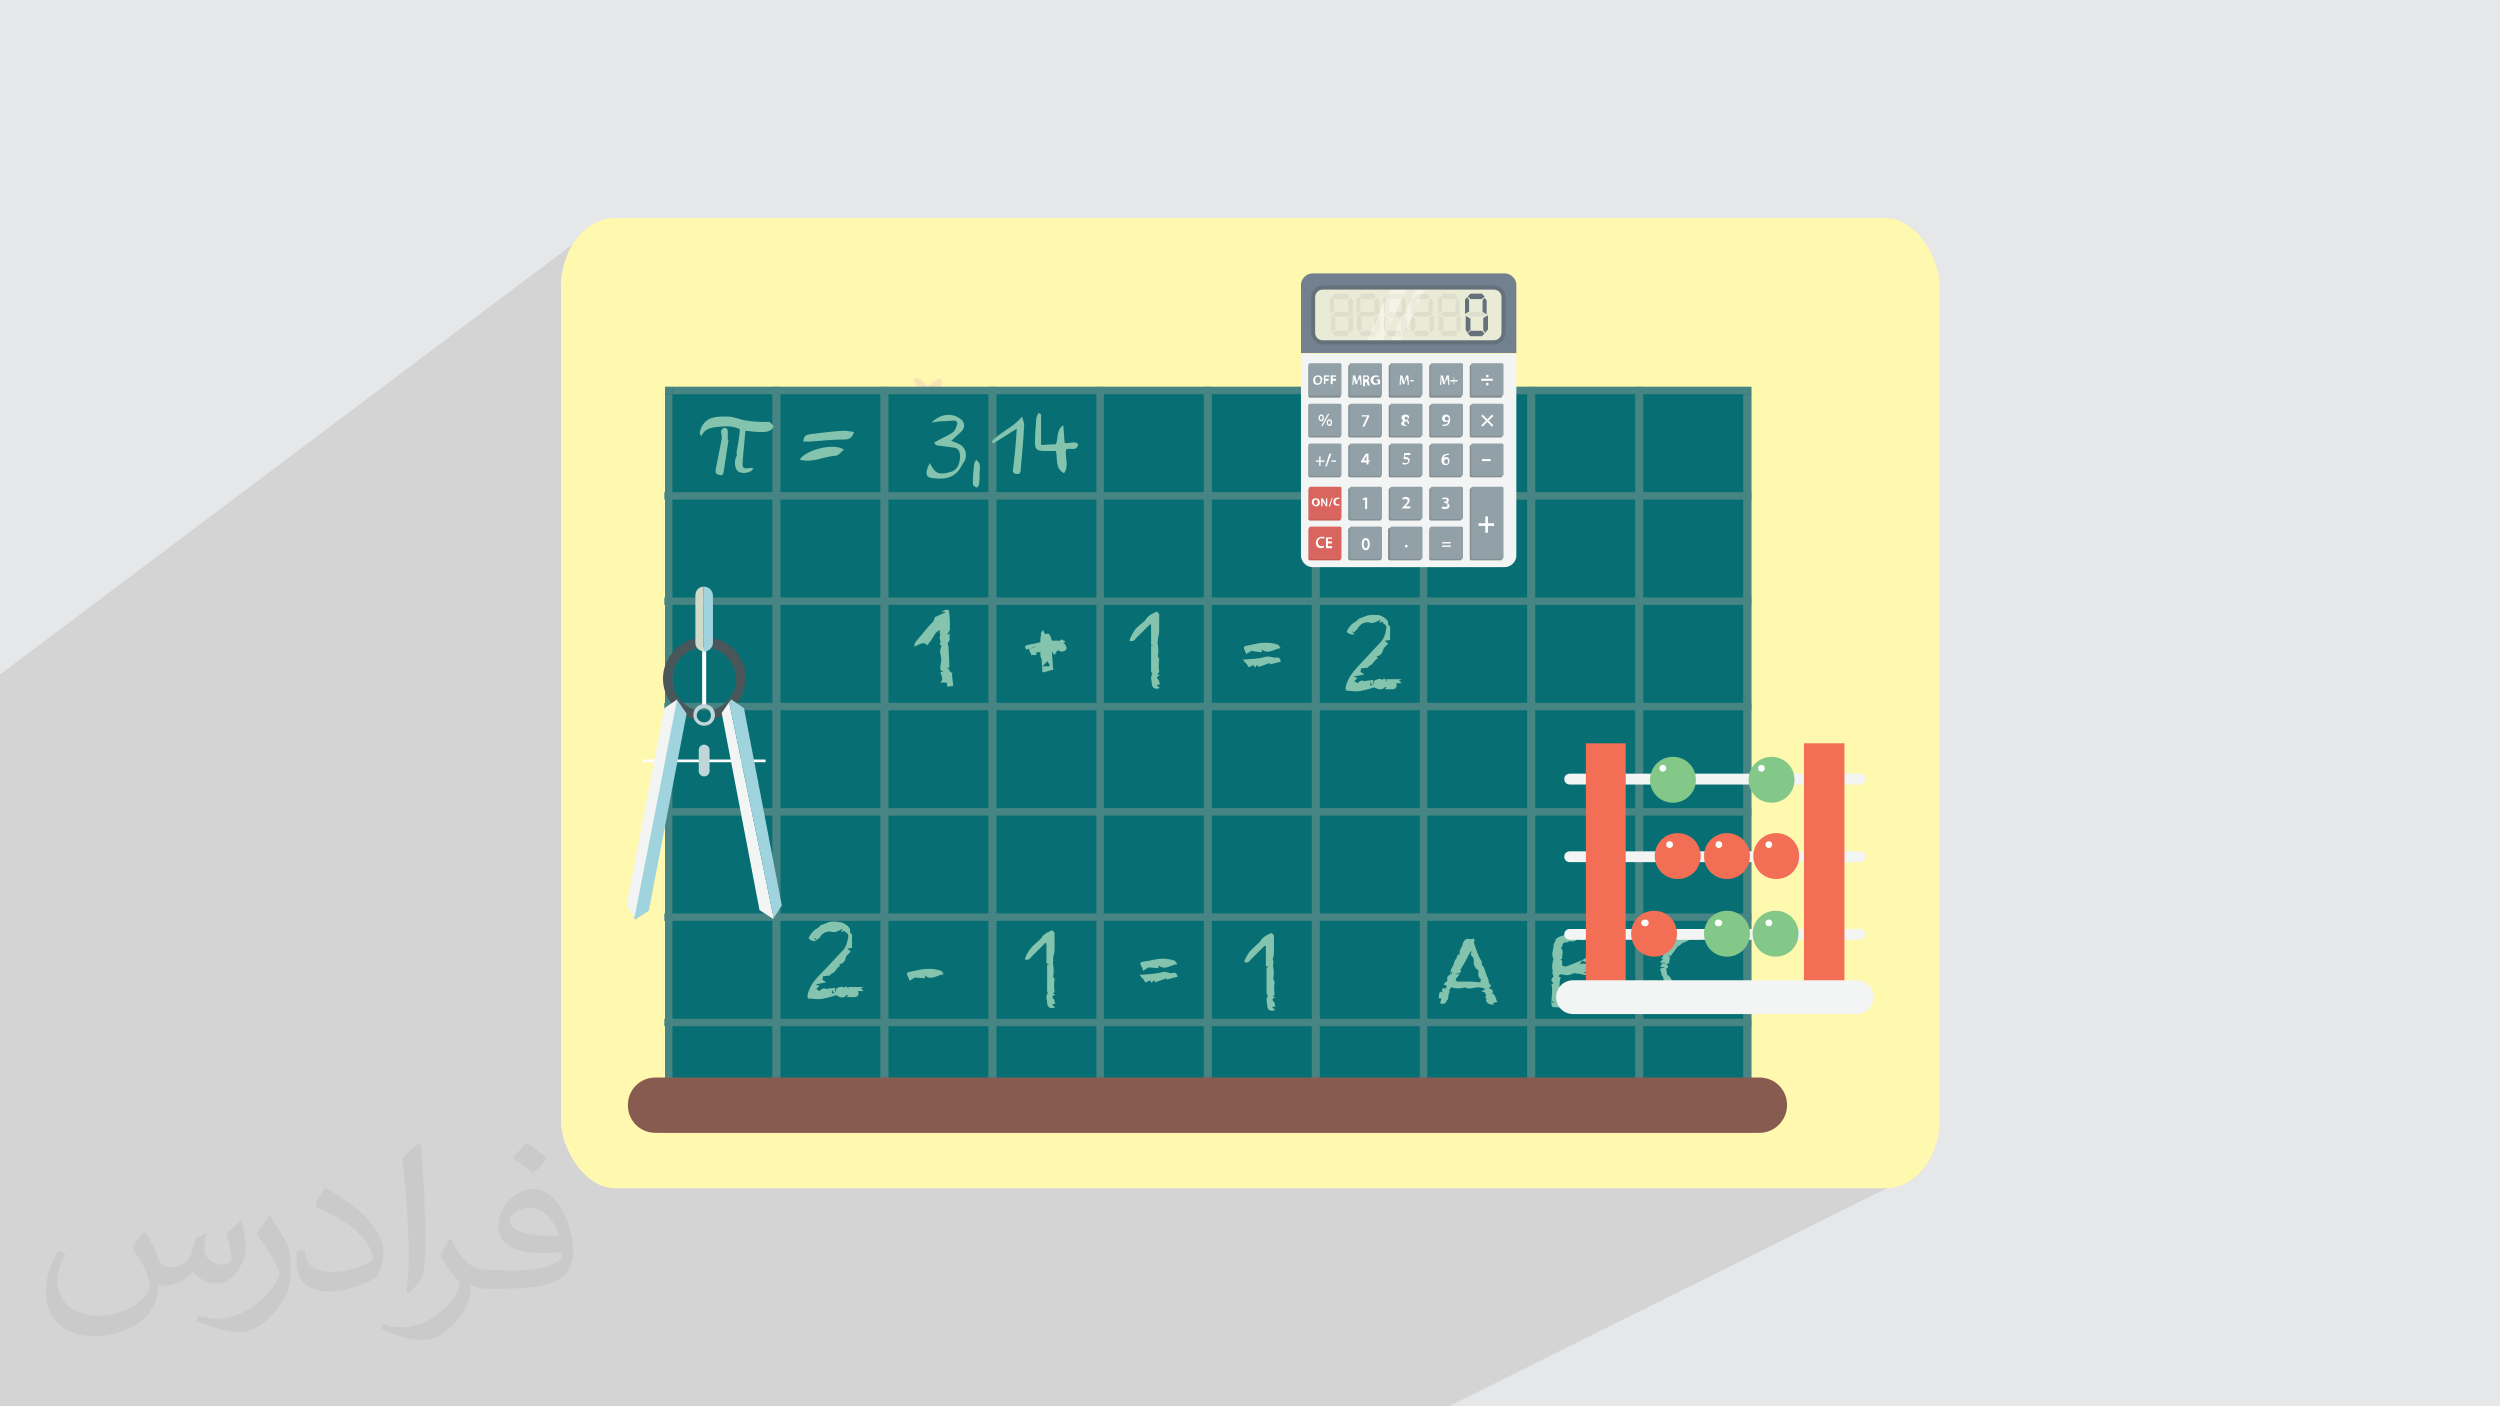 <?xml version="1.0" encoding="UTF-8"?>
<!DOCTYPE svg PUBLIC "-//W3C//DTD SVG 1.1//EN" "http://www.w3.org/Graphics/SVG/1.1/DTD/svg11.dtd">
<!-- Creator: CorelDRAW 2017 -->
<svg xmlns="http://www.w3.org/2000/svg" xml:space="preserve" width="3.703in" height="2.083in" version="1.1" style="shape-rendering:geometricPrecision; text-rendering:geometricPrecision; image-rendering:optimizeQuality; fill-rule:evenodd; clip-rule:evenodd"
viewBox="0 0 3703 2083"
 xmlns:xlink="http://www.w3.org/1999/xlink">
 <defs>
  <style type="text/css">
   <![CDATA[
    .fil7 {fill:none;fill-rule:nonzero}
    .fil3 {fill:#FFF8AF}
    .fil25 {fill:#84C4AE}
    .fil0 {fill:#E6E7E8}
    .fil5 {fill:#076F73;fill-rule:nonzero}
    .fil6 {fill:#478484;fill-rule:nonzero}
    .fil21 {fill:#4A575A;fill-rule:nonzero}
    .fil20 {fill:#64707A;fill-rule:nonzero}
    .fil10 {fill:#72808F;fill-rule:nonzero}
    .fil13 {fill:#808D91;fill-rule:nonzero}
    .fil27 {fill:#83C889;fill-rule:nonzero}
    .fil8 {fill:#885B51;fill-rule:nonzero}
    .fil15 {fill:#92A1A7;fill-rule:nonzero}
    .fil23 {fill:#9FD3DE;fill-rule:nonzero}
    .fil22 {fill:#C1D6D8;fill-rule:nonzero}
    .fil14 {fill:#C35A57;fill-rule:nonzero}
    .fil24 {fill:#CFDACB;fill-rule:nonzero}
    .fil16 {fill:#D8655E;fill-rule:nonzero}
    .fil12 {fill:#DDDECB;fill-rule:nonzero}
    .fil11 {fill:#EAEBD7;fill-rule:nonzero}
    .fil19 {fill:#EBEBDE;fill-rule:nonzero}
    .fil26 {fill:#F26E54;fill-rule:nonzero}
    .fil18 {fill:#F3F4E5;fill-rule:nonzero}
    .fil9 {fill:#F3F4F4;fill-rule:nonzero}
    .fil4 {fill:#F8E3B3;fill-rule:nonzero}
    .fil17 {fill:#FEFEFE;fill-rule:nonzero}
    .fil2 {fill:#373435;fill-opacity:0.031}
    .fil1 {fill:#373435;fill-opacity:0.102}
   ]]>
  </style>
 </defs>
 <g id="Layer_x0020_1">
  <polygon class="fil0" points="0,0 3704,0 3704,2083 0,2083 "/>
  <polygon class="fil1" points="2146,2083 0,2083 0,999 868,347 861,353 854,361 848,368 843,377 839,386 835,395 833,405 831,415 831,425 831,1658 831,1668 833,1678 835,1688 839,1698 843,1706 848,1715 854,1723 861,1730 868,1737 876,1743 884,1748 893,1752 903,1755 912,1758 923,1760 933,1760 2770,1760 2781,1760 2791,1758 2801,1755 2810,1752 2819,1748 "/>
  <g>
   <path class="fil0" d="M868 347l-7 7c2,-2 5,-5 7,-7zm-7 7l-7 7c2,-3 4,-5 7,-7zm-7 7l-6 8c2,-3 4,-5 6,-8zm-6 8l-5 8c2,-3 3,-6 5,-8zm-5 8l-4 9c1,-3 3,-6 4,-9zm-4 9l-3 9c1,-3 2,-6 3,-9zm-3 9l-3 10c1,-3 2,-7 3,-10zm-3 10l-2 10c0,-3 1,-7 2,-10zm-2 10l-1 10c0,-4 0,-7 1,-10zm-1 1243l1 10c0,-3 -1,-7 -1,-10zm1 10l2 10c-1,-3 -1,-7 -2,-10zm2 10l3 10c-1,-3 -2,-6 -3,-10zm3 10l3 9c-1,-3 -2,-6 -3,-9zm3 9l4 9c-2,-3 -3,-6 -4,-9zm4 9l5 8c-2,-3 -4,-6 -5,-8zm5 8l6 8c-2,-3 -4,-5 -6,-8zm6 8l7 7c-2,-2 -4,-5 -7,-7zm7 7l7 7c-3,-2 -5,-4 -7,-7zm7 7l8 6c-3,-2 -5,-4 -8,-6zm8 6l8 5c-3,-2 -6,-3 -8,-5zm8 5l9 4c-3,-1 -6,-3 -9,-4zm9 4l9 3c-3,-1 -6,-2 -9,-3zm9 3l10 3c-3,-1 -7,-2 -10,-3zm10 3l10 2c-3,0 -7,-1 -10,-2zm10 2l10 1c-4,0 -7,0 -10,-1zm1848 1l10 -1c-3,0 -7,1 -10,1zm10 -1l10 -2c-3,1 -7,1 -10,2zm10 -2l10 -3c-3,1 -6,2 -10,3zm10 -3l9 -3c-3,1 -6,2 -9,3zm9 -3l9 -4 -7 3 -2 1z"/>
  </g>
  <path class="fil2" d="M216 1826c7,11 12,21 16,32 3,7 5,19 21,19 5,0 11,-1 17,-5 7,-3 12,-9 14,-17l6 -21 15 -7 1 1c-2,8 -3,16 -3,21 0,18 15,24 27,24 7,0 13,-4 13,-10 0,-8 -4,-23 -8,-35 7,-7 14,-14 22,-20l1 1c4,15 6,30 6,40 0,10 -4,20 -8,27 -7,14 -20,25 -36,25 -12,0 -25,-6 -34,-17l-1 0c-9,11 -22,20 -43,20l-7 0c-1,14 -4,24 -9,33 -13,25 -50,42 -85,42 -49,0 -73,-28 -73,-66 0,-23 8,-45 19,-60l10 4c-7,14 -12,27 -12,40 0,35 29,52 62,52 31,0 68,-19 75,-42 -3,-25 -12,-36 -26,-59 4,-7 10,-15 17,-23l1 0 0 0zm564 -133c10,6 20,14 30,23 -6,8 -12,15 -21,21 -10,-8 -20,-15 -30,-22 7,-8 14,-15 20,-22l0 0zm5 96c-17,0 -30,11 -30,19 0,17 33,23 73,23 -5,-20 -22,-42 -43,-42zm-37 93c22,0 41,-1 55,-4 16,-4 30,-12 30,-18 0,-2 0,-3 -1,-5 -9,1 -19,1 -29,1 -29,0 -52,-7 -61,-23 -2,-5 -4,-10 -4,-16 0,-16 7,-32 19,-42 10,-9 21,-14 33,-14 20,0 37,16 48,42 6,14 11,30 11,51 0,14 -4,25 -12,34 -16,15 -45,21 -90,21l-20 0 0 0 -5 0c-11,0 -19,-2 -25,-7l-1 0c0,3 1,5 1,7 0,10 -3,23 -10,33 -20,30 -42,43 -60,43 -19,0 -42,-7 -63,-17l4 -7c7,3 16,5 29,5 34,0 78,-33 84,-64 -1,-3 -4,-6 -7,-10 -10,-12 -16,-22 -22,-32 5,-10 10,-18 14,-25l2 0c14,29 28,46 57,46l5 0 0 0 21 0 0 0zm-146 31c2,-14 3,-29 3,-43l0 -21c0,-39 -5,-96 -9,-133 7,-8 17,-17 25,-23l2 1c5,47 7,101 7,151 0,13 -1,26 -2,35 -1,12 -8,21 -22,35l-3 -1 0 0zm-151 -62c1,18 10,33 41,33 20,0 36,-5 55,-14 3,-1 5,-3 5,-5 0,-12 -9,-27 -24,-41 -14,-13 -34,-25 -52,-32 -6,-3 -8,-5 -8,-8 0,-5 7,-16 13,-24l2 0c20,11 43,27 60,44 15,16 25,33 25,51 0,13 -4,26 -11,38 -22,11 -46,20 -70,20 -29,0 -48,-14 -48,-45 0,-3 0,-9 1,-16l10 0 0 0zm-52 -52l18 29c7,11 13,22 13,41l0 24c0,19 -12,39 -32,60 -15,14 -29,20 -42,20 -19,0 -40,-6 -65,-17l3 -7c8,2 17,4 28,4 36,0 72,-26 89,-58 2,-4 3,-7 3,-9 0,-4 -2,-8 -4,-11 -9,-17 -19,-33 -30,-47 6,-9 12,-18 18,-27l1 0z"/>
  <path class="fil2" d="M216 1826c7,11 12,21 16,32 3,7 5,19 21,19 5,0 11,-1 17,-5 7,-3 12,-9 14,-17l6 -21 15 -7 1 1c-2,8 -3,16 -3,21 0,18 15,24 27,24 7,0 13,-4 13,-10 0,-8 -4,-23 -8,-35 7,-7 14,-14 22,-20l1 1c4,15 6,30 6,40 0,10 -4,20 -8,27 -7,14 -20,25 -36,25 -12,0 -25,-6 -34,-17l-1 0c-9,11 -22,20 -43,20l-7 0c-1,14 -4,24 -9,33 -13,25 -50,42 -85,42 -49,0 -73,-28 -73,-66 0,-23 8,-45 19,-60l10 4c-7,14 -12,27 -12,40 0,35 29,52 62,52 31,0 68,-19 75,-42 -3,-25 -12,-36 -26,-59 4,-7 10,-15 17,-23l1 0 0 0zm564 -133c10,6 20,14 30,23 -6,8 -12,15 -21,21 -10,-8 -20,-15 -30,-22 7,-8 14,-15 20,-22l0 0zm5 96c-17,0 -30,11 -30,19 0,17 33,23 73,23 -5,-20 -22,-42 -43,-42zm-37 93c22,0 41,-1 55,-4 16,-4 30,-12 30,-18 0,-2 0,-3 -1,-5 -9,1 -19,1 -29,1 -29,0 -52,-7 -61,-23 -2,-5 -4,-10 -4,-16 0,-16 7,-32 19,-42 10,-9 21,-14 33,-14 20,0 37,16 48,42 6,14 11,30 11,51 0,14 -4,25 -12,34 -16,15 -45,21 -90,21l-20 0 0 0 -5 0c-11,0 -19,-2 -25,-7l-1 0c0,3 1,5 1,7 0,10 -3,23 -10,33 -20,30 -42,43 -60,43 -19,0 -42,-7 -63,-17l4 -7c7,3 16,5 29,5 34,0 78,-33 84,-64 -1,-3 -4,-6 -7,-10 -10,-12 -16,-22 -22,-32 5,-10 10,-18 14,-25l2 0c14,29 28,46 57,46l5 0 0 0 21 0 0 0zm-146 31c2,-14 3,-29 3,-43l0 -21c0,-39 -5,-96 -9,-133 7,-8 17,-17 25,-23l2 1c5,47 7,101 7,151 0,13 -1,26 -2,35 -1,12 -8,21 -22,35l-3 -1 0 0zm-151 -62c1,18 10,33 41,33 20,0 36,-5 55,-14 3,-1 5,-3 5,-5 0,-12 -9,-27 -24,-41 -14,-13 -34,-25 -52,-32 -6,-3 -8,-5 -8,-8 0,-5 7,-16 13,-24l2 0c20,11 43,27 60,44 15,16 25,33 25,51 0,13 -4,26 -11,38 -22,11 -46,20 -70,20 -29,0 -48,-14 -48,-45 0,-3 0,-9 1,-16l10 0 0 0zm-52 -52l18 29c7,11 13,22 13,41l0 24c0,19 -12,39 -32,60 -15,14 -29,20 -42,20 -19,0 -40,-6 -65,-17l3 -7c8,2 17,4 28,4 36,0 72,-26 89,-58 2,-4 3,-7 3,-9 0,-4 -2,-8 -4,-11 -9,-17 -19,-33 -30,-47 6,-9 12,-18 18,-27l1 0z"/>
  <rect class="fil3" x="831" y="323" width="2042" height="1437" rx="80" ry="102"/>
  <g>
   <path class="fil4" d="M1390 588c-5,-5 -9,-9 -9,-9 0,-1 3,-3 7,-4 7,-4 9,-7 7,-12 -2,-4 -5,-3 -13,3 -4,3 -8,6 -8,6 -1,0 -3,-3 -6,-6 -3,-4 -8,-6 -12,-6 -2,0 -3,1 -3,3 0,1 3,6 6,10 3,4 6,8 6,8 0,1 -3,4 -6,8 -3,4 -8,10 -11,14 -3,4 -5,7 -3,7 3,0 5,-1 18,-12 5,-4 10,-8 11,-8 1,0 6,4 10,8 8,8 14,9 15,3 0,-2 -3,-7 -8,-11l0 0z"/>
   <path class="fil4" d="M1624 645c1,-12 3,-16 9,-16 4,0 5,1 5,5 0,6 -3,11 -8,17 -6,7 -7,5 -6,-7l0 0zm68 32c-4,6 -8,11 -10,11 -2,0 -6,-6 -7,-15 0,-3 -2,-6 -4,-9 -2,-3 -4,-3 -6,-2 -2,1 -3,3 -3,4 0,2 -1,2 -10,1 -19,-3 -21,-5 -15,-11 3,-3 7,-9 9,-14 4,-8 4,-9 0,-15 -3,-5 -6,-8 -11,-8 -1,0 -1,0 -2,0 -3,0 -6,1 -9,2 -4,2 -9,4 -11,4 -3,1 -3,3 -3,13 0,7 -1,20 -1,29 0,9 0,20 1,23 1,5 2,6 6,6 4,0 5,-1 5,-10 1,-15 0,-14 19,-10 9,2 19,4 22,4 3,0 6,2 6,4 0,2 3,6 6,9 6,6 7,1 -16,44 -16,29 -20,37 -23,47 -1,4 -1,5 1,5 1,0 7,-8 12,-18 6,-10 13,-23 17,-29 3,-6 6,-11 6,-12 0,-1 19,-28 23,-33 1,-1 4,-6 6,-9 2,-4 5,-8 7,-10 3,-3 4,-12 2,-14 -2,-2 -8,2 -15,13l0 0z"/>
   <polygon class="fil5" points="985,1677 2594,1677 2594,573 985,573 "/>
   <polygon class="fil6" points="2422,1638 2434,1638 2434,573 2422,573 "/>
   <polygon class="fil6" points="1783,1638 1795,1638 1795,573 1783,573 "/>
   <polygon class="fil6" points="1624,1638 1635,1638 1635,573 1624,573 "/>
   <polygon class="fil6" points="1464,1638 1476,1638 1476,573 1464,573 "/>
   <polygon class="fil6" points="1304,1638 1316,1638 1316,573 1304,573 "/>
   <polygon class="fil6" points="1144,1638 1156,1638 1156,573 1144,573 "/>
   <polygon class="fil6" points="2262,1638 2274,1638 2274,573 2262,573 "/>
   <polygon class="fil6" points="2103,1638 2114,1638 2114,573 2103,573 "/>
   <polygon class="fil6" points="1943,1638 1955,1638 1955,573 1943,573 "/>
   <polygon class="fil6" points="985,1638 996,1638 996,584 985,584 "/>
   <line class="fil7" x1="985" y1="573" x2="996" y2= "573" />
   <polygon class="fil6" points="2582,1638 2594,1638 2594,584 2582,584 "/>
   <line class="fil7" x1="985" y1="584" x2="985" y2= "573" />
   <polygon class="fil6" points="996,584 2582,584 2582,573 996,573 "/>
   <polygon class="fil6" points="985,584 996,584 996,573 985,573 "/>
   <polygon class="fil6" points="2582,584 2594,584 2594,573 2582,573 "/>
   <polygon class="fil6" points="984,1520 2594,1520 2594,1509 984,1509 "/>
   <polygon class="fil6" points="984,1364 2594,1364 2594,1353 984,1353 "/>
   <polygon class="fil6" points="984,1052 2594,1052 2594,1041 984,1041 "/>
   <polygon class="fil6" points="984,740 2594,740 2594,729 984,729 "/>
   <polygon class="fil6" points="984,1208 2594,1208 2594,1197 984,1197 "/>
   <polygon class="fil6" points="984,896 984,885 2594,885 2594,896 "/>
   <path class="fil8" d="M2647 1637c0,22 -18,41 -41,41l-1635 0c-23,0 -41,-18 -41,-41 0,-23 18,-41 41,-41l1635 0c23,0 41,18 41,41z"/>
   <path class="fil9" d="M1927 524l0 299c0,9 8,17 17,17l285 0c9,0 17,-8 17,-17l0 -299 -319 0z"/>
   <path class="fil10" d="M2246 422c0,-9 -8,-17 -17,-17l-285 0c-9,0 -17,8 -17,17l0 101 319 0 0 -101z"/>
   <path class="fil11" d="M2227 494c0,8 -6,14 -14,14l-254 0c-8,0 -14,-6 -14,-14l0 -53c0,-8 6,-14 14,-14l254 0c8,0 14,6 14,14l0 53z"/>
   <path class="fil12" d="M2004 489l-4 4 -3 -4 0 -18 7 -4 0 21zm0 -23l-7 -4 0 -17 3 -4 4 4 0 21 0 0zm-5 28l-4 4 -17 0 -4 -4 4 -4 17 0 4 4zm0 -55l-4 4 -17 0 -4 -4 4 -4 17 0 4 4zm3 27l-6 3 -17 0 -7 -3 7 -4 17 0 7 4 0 0zm-25 22l-3 4 -3 -4 0 -21 7 4 0 18zm0 -28l-7 4 0 -21 3 -4 3 4 0 17 0 0z"/>
   <path class="fil12" d="M2043 489l-4 4 -3 -4 0 -18 7 -4 0 21 0 0zm0 -23l-7 -4 0 -17 3 -4 4 4 0 21 0 0zm-5 28l-4 4 -17 0 -3 -4 3 -4 17 0 4 4zm0 -55l-4 4 -17 0 -3 -4 3 -4 17 0 4 4zm3 27l-7 3 -17 0 -7 -3 7 -4 17 0 7 4zm-25 22l-3 4 -3 -4 0 -21 7 4 0 18zm0 -28l-7 4 0 -21 3 -4 3 4 0 17 0 0z"/>
   <path class="fil12" d="M2083 489l-3 4 -3 -4 0 -18 7 -4 0 21zm0 -23l-7 -4 0 -17 3 -4 3 4 0 21 0 0zm-5 28l-4 4 -17 0 -3 -4 3 -4 17 0 4 4zm0 -55l-4 4 -17 0 -3 -4 3 -4 17 0 4 4zm3 27l-6 3 -17 0 -6 -3 7 -4 17 0 7 4 0 0zm-25 22l-4 4 -3 -4 0 -21 7 4 0 18zm0 -28l-7 4 0 -21 3 -4 4 4 0 17 0 0z"/>
   <path class="fil12" d="M2123 489l-3 4 -3 -4 0 -18 7 -4 0 21zm0 -23l-7 -4 0 -17 3 -4 3 4 0 21 0 0zm-5 28l-4 4 -17 0 -4 -4 4 -4 17 0 4 4zm0 -55l-4 4 -17 0 -4 -4 4 -4 17 0 4 4zm3 27l-6 3 -17 0 -6 -3 7 -4 17 0 7 4 0 0zm-25 22l-4 4 -3 -4 0 -21 7 4 0 18 0 0zm0 -28l-7 4 0 -21 3 -4 4 4 0 17 0 0z"/>
   <path class="fil12" d="M2163 489l-3 4 -3 -4 0 -18 7 -4 0 21zm0 -23l-7 -4 0 -17 3 -4 3 4 0 21 0 0zm-4 28l-4 4 -17 0 -4 -4 4 -4 17 0 4 4zm0 -55l-4 4 -17 0 -4 -4 4 -4 17 0 4 4zm3 27l-6 3 -17 0 -7 -3 7 -4 17 0 7 4 0 0zm-25 22l-3 4 -3 -4 0 -21 7 4 0 18zm0 -28l-7 4 0 -21 3 -4 3 4 0 17 0 0z"/>
   <path class="fil12" d="M2203 489l-3 4 -3 -4 0 -18 7 -4 0 21zm0 -23l-7 -4 0 -17 3 -4 3 4 0 21 0 0zm-4 28l-4 4 -17 0 -4 -4 4 -4 17 0 4 4zm0 -55l-4 4 -17 0 -4 -4 4 -4 17 0 4 4zm3 27l-6 3 -17 0 -7 -3 7 -4 17 0 7 4 0 0zm-25 22l-3 4 -3 -4 0 -21 7 4 0 18zm0 -28l-7 4 0 -21 3 -4 3 4 0 17 0 0z"/>
   <path class="fil13" d="M1986 587c0,1 -1,2 -2,2l-44 0c-1,0 -2,-1 -2,-2l0 -44c0,-1 1,-3 2,-3l44 0c1,0 2,1 2,3l0 44z"/>
   <path class="fil13" d="M2046 587c0,1 -1,2 -2,2l-44 0c-1,0 -3,-1 -3,-2l0 -44c0,-1 1,-3 3,-3l44 0c1,0 2,1 2,3l0 44z"/>
   <path class="fil13" d="M2105 587c0,1 -1,2 -2,2l-44 0c-1,0 -2,-1 -2,-2l0 -44c0,-1 1,-3 2,-3l44 0c1,0 2,1 2,3l0 44z"/>
   <path class="fil13" d="M2165 587c0,1 -1,2 -2,2l-44 0c-1,0 -2,-1 -2,-2l0 -44c0,-1 1,-3 2,-3l44 0c1,0 2,1 2,3l0 44z"/>
   <path class="fil13" d="M2225 587c0,1 -1,2 -2,2l-44 0c-1,0 -2,-1 -2,-2l0 -44c0,-1 1,-3 2,-3l44 0c1,0 2,1 2,3l0 44z"/>
   <path class="fil13" d="M1986 646c0,1 -1,2 -2,2l-44 0c-1,0 -2,-1 -2,-2l0 -44c0,-1 1,-3 2,-3l44 0c1,0 2,1 2,3l0 44z"/>
   <path class="fil13" d="M2046 646c0,1 -1,2 -2,2l-44 0c-1,0 -3,-1 -3,-2l0 -44c0,-1 1,-3 3,-3l44 0c1,0 2,1 2,3l0 44z"/>
   <path class="fil13" d="M2105 646c0,1 -1,2 -2,2l-44 0c-1,0 -2,-1 -2,-2l0 -44c0,-1 1,-2 2,-2l44 0c1,0 2,1 2,2l0 44z"/>
   <path class="fil13" d="M2165 646c0,1 -1,2 -2,2l-44 0c-1,0 -2,-1 -2,-2l0 -44c0,-1 1,-2 2,-2l44 0c1,0 2,1 2,2l0 44z"/>
   <path class="fil13" d="M2225 646c0,1 -1,2 -2,2l-44 0c-1,0 -2,-1 -2,-2l0 -44c0,-1 1,-2 2,-2l44 0c1,0 2,1 2,2l0 44z"/>
   <path class="fil13" d="M1986 705c0,1 -1,2 -2,2l-44 0c-1,0 -2,-1 -2,-2l0 -44c0,-1 1,-2 2,-2l44 0c1,0 2,1 2,2l0 44z"/>
   <path class="fil13" d="M2046 705c0,1 -1,2 -2,2l-44 0c-1,0 -3,-1 -3,-2l0 -44c0,-1 1,-2 3,-2l44 0c1,0 2,1 2,2l0 44z"/>
   <path class="fil13" d="M2105 705c0,1 -1,2 -2,2l-44 0c-1,0 -2,-1 -2,-2l0 -44c0,-1 1,-2 2,-2l44 0c1,0 2,1 2,2l0 44z"/>
   <path class="fil13" d="M2165 705c0,1 -1,2 -2,2l-44 0c-1,0 -2,-1 -2,-2l0 -44c0,-1 1,-2 2,-2l44 0c1,0 2,1 2,2l0 44z"/>
   <path class="fil13" d="M2225 705c0,1 -1,2 -2,2l-44 0c-1,0 -2,-1 -2,-2l0 -44c0,-1 1,-2 2,-2l44 0c1,0 2,1 2,2l0 44z"/>
   <path class="fil14" d="M1986 769c0,1 -1,2 -2,2l-44 0c-1,0 -2,-1 -2,-2l0 -44c0,-1 1,-2 2,-2l44 0c1,0 2,1 2,2l0 44z"/>
   <path class="fil13" d="M2046 769c0,1 -1,2 -2,2l-44 0c-1,0 -3,-1 -3,-2l0 -44c0,-1 1,-2 3,-2l44 0c1,0 2,1 2,2l0 44z"/>
   <path class="fil13" d="M2105 769c0,1 -1,2 -2,2l-44 0c-1,0 -2,-1 -2,-2l0 -44c0,-1 1,-2 2,-2l44 0c1,0 2,1 2,2l0 44z"/>
   <path class="fil13" d="M2165 769c0,1 -1,2 -2,2l-44 0c-1,0 -2,-1 -2,-2l0 -44c0,-1 1,-2 2,-2l44 0c1,0 2,1 2,2l0 44z"/>
   <path class="fil14" d="M1986 828c0,1 -1,2 -2,2l-44 0c-1,0 -2,-1 -2,-2l0 -44c0,-1 1,-2 2,-2l44 0c1,0 2,1 2,2l0 44z"/>
   <path class="fil13" d="M2046 828c0,1 -1,2 -2,2l-44 0c-1,0 -3,-1 -3,-2l0 -44c0,-1 1,-2 3,-2l44 0c1,0 2,1 2,2l0 44z"/>
   <path class="fil13" d="M2105 828c0,1 -1,2 -2,2l-44 0c-1,0 -3,-1 -3,-2l0 -44c0,-1 1,-2 3,-2l44 0c1,0 2,1 2,2l0 44z"/>
   <path class="fil13" d="M2165 828c0,1 -1,2 -2,2l-44 0c-1,0 -2,-1 -2,-2l0 -44c0,-1 1,-2 2,-2l44 0c1,0 2,1 2,2l0 44z"/>
   <path class="fil13" d="M2225 725c0,-1 -1,-2 -2,-2l-44 0c-1,0 -2,1 -2,2l0 103c0,1 1,2 2,2l44 0c1,0 2,-1 2,-2l0 -103z"/>
   <path class="fil15" d="M1987 584c0,1 -1,2 -2,2l-44 0c-1,0 -3,-1 -3,-2l0 -44c0,-1 1,-2 3,-2l44 0c1,0 2,1 2,2l0 44z"/>
   <path class="fil15" d="M2047 584c0,1 -1,2 -2,2l-44 0c-1,0 -2,-1 -2,-2l0 -44c0,-1 1,-2 2,-2l44 0c1,0 2,1 2,2l0 44z"/>
   <path class="fil15" d="M2107 584c0,1 -1,2 -2,2l-44 0c-1,0 -2,-1 -2,-2l0 -44c0,-1 1,-2 2,-2l44 0c1,0 2,1 2,2l0 44z"/>
   <path class="fil15" d="M2167 584c0,1 -1,2 -2,2l-44 0c-1,0 -2,-1 -2,-2l0 -44c0,-1 1,-2 2,-2l44 0c1,0 2,1 2,2l0 44z"/>
   <path class="fil15" d="M2227 584c0,1 -1,2 -2,2l-44 0c-1,0 -2,-1 -2,-2l0 -44c0,-1 1,-2 2,-2l44 0c1,0 2,1 2,2l0 44z"/>
   <path class="fil15" d="M1987 644c0,1 -1,2 -2,2l-44 0c-1,0 -3,-1 -3,-2l0 -44c0,-1 1,-2 3,-2l44 0c1,0 2,1 2,2l0 44z"/>
   <path class="fil15" d="M2047 644c0,1 -1,2 -2,2l-44 0c-1,0 -2,-1 -2,-2l0 -44c0,-1 1,-2 2,-2l44 0c1,0 2,1 2,2l0 44z"/>
   <path class="fil15" d="M2107 644c0,1 -1,2 -2,2l-44 0c-1,0 -2,-1 -2,-2l0 -44c0,-1 1,-2 2,-2l44 0c1,0 2,1 2,2l0 44z"/>
   <path class="fil15" d="M2167 644c0,1 -1,2 -2,2l-44 0c-1,0 -2,-1 -2,-2l0 -44c0,-1 1,-2 2,-2l44 0c1,0 2,1 2,2l0 44z"/>
   <path class="fil15" d="M2227 644c0,1 -1,2 -2,2l-44 0c-1,0 -2,-1 -2,-2l0 -44c0,-1 1,-2 2,-2l44 0c1,0 2,1 2,2l0 44z"/>
   <path class="fil15" d="M1987 703c0,1 -1,2 -2,2l-44 0c-1,0 -3,-1 -3,-2l0 -44c0,-1 1,-2 3,-2l44 0c1,0 2,1 2,2l0 44z"/>
   <path class="fil15" d="M2047 703c0,1 -1,2 -2,2l-44 0c-1,0 -2,-1 -2,-2l0 -44c0,-1 1,-2 2,-2l44 0c1,0 2,1 2,2l0 44z"/>
   <path class="fil15" d="M2107 703c0,1 -1,2 -2,2l-44 0c-1,0 -2,-1 -2,-2l0 -44c0,-1 1,-2 2,-2l44 0c1,0 2,1 2,2l0 44z"/>
   <path class="fil15" d="M2167 703c0,1 -1,2 -2,2l-44 0c-1,0 -2,-1 -2,-2l0 -44c0,-1 1,-2 2,-2l44 0c1,0 2,1 2,2l0 44z"/>
   <path class="fil15" d="M2227 703c0,1 -1,2 -2,2l-44 0c-1,0 -2,-1 -2,-2l0 -44c0,-1 1,-2 2,-2l44 0c1,0 2,1 2,2l0 44z"/>
   <path class="fil16" d="M1987 767c0,1 -1,2 -2,2l-44 0c-1,0 -2,-1 -2,-2l0 -44c0,-1 1,-2 2,-2l44 0c1,0 2,1 2,2l0 44z"/>
   <path class="fil15" d="M2047 767c0,1 -1,2 -2,2l-44 0c-1,0 -2,-1 -2,-2l0 -44c0,-1 1,-2 2,-2l44 0c1,0 2,1 2,2l0 44z"/>
   <path class="fil15" d="M2107 767c0,1 -1,2 -2,2l-44 0c-1,0 -2,-1 -2,-2l0 -44c0,-1 1,-2 2,-2l44 0c1,0 2,1 2,2l0 44z"/>
   <path class="fil15" d="M2167 767c0,1 -1,2 -2,2l-44 0c-1,0 -2,-1 -2,-2l0 -44c0,-1 1,-2 2,-2l44 0c1,0 2,1 2,2l0 44z"/>
   <path class="fil16" d="M1987 826c0,1 -1,2 -2,2l-44 0c-1,0 -2,-1 -2,-2l0 -44c0,-1 1,-2 2,-2l44 0c1,0 2,1 2,2l0 44z"/>
   <path class="fil15" d="M2047 826c0,1 -1,2 -2,2l-44 0c-1,0 -2,-1 -2,-2l0 -44c0,-1 1,-2 2,-2l44 0c1,0 2,1 2,2l0 44z"/>
   <path class="fil15" d="M2107 826c0,1 -1,2 -2,2l-44 0c-1,0 -2,-1 -2,-2l0 -44c0,-1 1,-2 2,-2l44 0c1,0 2,1 2,2l0 44z"/>
   <path class="fil15" d="M2167 826c0,1 -1,2 -2,2l-44 0c-1,0 -3,-1 -3,-2l0 -44c0,-1 1,-2 3,-2l44 0c1,0 2,1 2,2l0 44z"/>
   <path class="fil15" d="M2227 723c0,-1 -1,-2 -2,-2l-44 0c-1,0 -2,1 -2,2l0 103c0,1 1,2 2,2l44 0c1,0 2,-1 2,-2l0 -103z"/>
   <path class="fil17" d="M1948 563c0,3 1,5 4,5 2,0 4,-2 4,-5 0,-3 -1,-5 -4,-5 -3,0 -4,2 -4,5zm10 0c0,5 -3,7 -7,7 -4,0 -6,-3 -6,-7 0,-4 3,-7 7,-7 4,0 7,3 7,7l0 0z"/>
   <polygon class="fil17" points="1961,556 1969,556 1969,558 1963,558 1963,561 1968,561 1968,564 1963,564 1963,569 1961,569 1961,556 "/>
   <polygon class="fil17" points="1971,556 1979,556 1979,558 1974,558 1974,561 1979,561 1979,564 1974,564 1974,569 1971,569 1971,556 "/>
   <path class="fil17" d="M2014 564c0,-2 0,-4 0,-6l0 0c0,2 -1,4 -2,5l-2 6 -2 0 -2 -6c-1,-2 -1,-4 -1,-5l0 0c0,2 0,4 0,6l0 6 -2 0 1 -14 3 0 2 6c0,2 1,3 1,5l0 0c0,-1 1,-3 1,-5l2 -6 3 0 1 14 -2 0 0 -6z"/>
   <path class="fil17" d="M2022 562l1 0c2,0 3,-1 3,-2 0,-2 -1,-2 -3,-2 -1,0 -1,0 -2,0l0 4 0 0zm-3 -6c1,0 2,0 4,0 2,0 3,0 4,1 1,1 1,2 1,3 0,2 -1,3 -2,4l0 0c1,0 2,1 2,3 0,2 1,3 1,4l-3 0c0,0 -1,-2 -1,-3 0,-2 -1,-2 -2,-2l-1 0 0 6 -3 0 0 -14 0 0z"/>
   <path class="fil17" d="M2042 569c-1,0 -3,1 -5,1 -2,0 -4,-1 -5,-2 -1,-1 -2,-3 -2,-5 0,-4 3,-7 8,-7 2,0 3,0 4,1l0 2c-1,0 -2,-1 -3,-1 -3,0 -5,2 -5,5 0,3 2,5 5,5 1,0 2,0 2,0l0 -4 -2 0 0 -2 5 0 0 7 0 0z"/>
   <path class="fil17" d="M2084 564c0,-2 0,-4 0,-6l0 0c0,2 -1,4 -2,5l-2 6 -2 0 -2 -6c0,-2 -1,-4 -1,-5l0 0c0,2 0,4 0,6l0 6 -2 0 1 -14 3 0 2 6c0,2 1,3 1,5l0 0c0,-1 1,-3 1,-5l2 -6 3 0 1 14 -2 0 0 -6 0 0z"/>
   <polygon class="fil17" points="2089,565 2094,565 2094,563 2089,563 "/>
   <path class="fil17" d="M2144 564c0,-2 0,-4 0,-6l0 0c0,2 -1,4 -2,5l-2 6 -2 0 -2 -6c0,-2 -1,-4 -1,-5l0 0c0,2 0,4 0,6l0 6 -2 0 1 -14 3 0 2 6c0,2 1,3 1,5l0 0c0,-1 1,-3 1,-5l2 -6 3 0 1 14 -2 0 0 -6 0 0z"/>
   <polygon class="fil17" points="2154,559 2154,563 2159,563 2159,565 2154,565 2154,569 2153,569 2153,565 2148,565 2148,563 2153,563 2153,559 "/>
   <path class="fil17" d="M2201 569c0,-1 1,-2 2,-2 1,0 2,1 2,2 0,1 -1,2 -2,2 -1,0 -2,-1 -2,-2zm0 -12c0,-1 1,-2 2,-2 1,0 2,1 2,2 0,1 -1,2 -2,2 -1,0 -2,-1 -2,-2zm-7 7l0 -3 17 0 0 3 -17 0z"/>
   <polygon class="fil17" points="2210,632 2194,616 2196,614 2212,630 "/>
   <polygon class="fil17" points="2194,630 2210,614 2212,616 2196,632 "/>
   <polygon class="fil17" points="2195,683 2208,683 2208,680 2195,680 "/>
   <polygon class="fil17" points="2204,765 2204,775 2213,775 2213,779 2204,779 2204,789 2200,789 2200,779 2190,779 2190,775 2200,775 2200,765 "/>
   <path class="fil17" d="M1967 626c0,2 1,3 2,3 1,0 2,-1 2,-3 0,-2 0,-3 -2,-3 -1,0 -2,1 -2,3zm6 0c0,4 -2,5 -4,5 -2,0 -4,-2 -4,-5 0,-3 2,-5 4,-5 3,0 4,2 4,5zm-16 5l10 -18 2 0 -10 18 -2 0zm-2 -12c0,2 1,3 2,3 1,0 2,-1 2,-3 0,-2 0,-3 -2,-3 -1,0 -2,1 -2,3zm6 0c0,4 -2,5 -4,5 -2,0 -4,-2 -4,-5 0,-3 2,-5 4,-5 3,0 4,2 4,5z"/>
   <polygon class="fil17" points="2028,615 2028,617 2021,632 2018,632 2025,617 2025,617 2017,617 2017,615 2028,615 "/>
   <path class="fil17" d="M2080 619c0,1 1,2 3,3 1,0 2,-1 2,-3 0,-1 -1,-2 -2,-2 -2,0 -2,1 -2,2l0 0zm5 8c0,-2 -1,-3 -3,-3 -2,0 -2,2 -2,3 0,1 1,3 3,3 2,0 3,-1 3,-2l0 0zm-9 0c0,-2 1,-3 3,-4l0 0c-2,-1 -3,-2 -3,-4 0,-3 2,-5 6,-5 4,0 5,2 5,4 0,1 -1,3 -3,4l0 0c2,1 3,2 3,4 0,3 -3,5 -6,5 -4,0 -6,-2 -6,-5l0 0z"/>
   <path class="fil17" d="M2140 620c0,2 1,3 3,3 1,0 2,-1 3,-1 0,0 0,0 0,-1 0,-2 -1,-4 -3,-4 -2,0 -3,1 -3,3zm-2 9c0,0 1,0 2,0 1,0 3,-1 3,-1 1,-1 2,-2 2,-4l0 0c-1,1 -2,1 -4,1 -3,0 -5,-2 -5,-5 0,-3 2,-6 6,-6 4,0 6,3 6,7 0,4 -1,6 -3,8 -1,1 -3,2 -6,2 -1,0 -1,0 -2,0l0 -3 0 0z"/>
   <path class="fil17" d="M2024 682l0 -5c0,-1 0,-2 0,-3l0 0c0,1 -1,2 -1,3l-3 5 0 0 5 0 0 0zm0 7l0 -4 -8 0 0 -2 7 -11 4 0 0 10 2 0 0 2 -2 0 0 4 -3 0z"/>
   <path class="fil17" d="M2088 674l-7 0 0 3c0,0 1,0 1,0 1,0 3,0 4,1 1,1 2,2 2,4 0,3 -3,6 -7,6 -2,0 -4,0 -4,-1l1 -2c1,0 2,1 4,1 2,0 4,-1 4,-3 0,-2 -1,-3 -5,-3 -1,0 -2,0 -2,0l1 -9 9 0 0 3 0 0z"/>
   <path class="fil17" d="M2145 683c0,-2 -1,-3 -3,-3 -1,0 -2,1 -3,2 0,0 0,0 0,1 0,2 1,4 3,4 2,0 3,-1 3,-3zm1 -9c0,0 -1,0 -2,0 -4,0 -5,3 -6,5l0 0c1,-1 2,-2 4,-2 3,0 5,2 5,6 0,3 -2,6 -6,6 -4,0 -6,-3 -6,-7 0,-3 1,-6 3,-8 2,-1 4,-2 6,-2 1,0 1,0 2,0l0 2 0 0z"/>
   <polygon class="fil17" points="2022,740 2022,740 2019,741 2018,739 2022,737 2025,737 2025,754 2022,754 "/>
   <path class="fil17" d="M2077 754l0 -2 2 -2c4,-4 6,-6 6,-8 0,-1 -1,-3 -3,-3 -1,0 -3,1 -4,1l-1 -2c1,-1 3,-2 5,-2 4,0 6,2 6,5 0,3 -2,5 -5,8l-1 1 0 0 7 0 0 3 -11 0 0 0z"/>
   <path class="fil17" d="M2137 750c1,0 2,1 4,1 2,0 3,-1 3,-3 0,-2 -2,-3 -4,-3l-1 0 0 -2 1 0c1,0 3,-1 3,-2 0,-1 -1,-2 -3,-2 -1,0 -3,1 -3,1l-1 -2c1,-1 3,-1 5,-1 4,0 5,2 5,4 0,2 -1,3 -3,4l0 0c2,0 4,2 4,4 0,3 -2,5 -7,5 -2,0 -4,-1 -5,-1l1 -2 0 0z"/>
   <polygon class="fil17" points="1956,676 1956,682 1962,682 1962,684 1956,684 1956,690 1954,690 1954,684 1949,684 1949,682 1954,682 1954,676 "/>
   <polygon class="fil17" points="1963,691 1969,672 1972,672 1965,691 "/>
   <polygon class="fil17" points="1972,684 1979,684 1979,682 1972,682 "/>
   <path class="fil17" d="M1946 744c0,2 1,4 3,4 2,0 3,-2 3,-4 0,-2 -1,-4 -3,-4 -2,0 -3,2 -3,4zm9 0c0,4 -2,6 -6,6 -3,0 -6,-3 -6,-6 0,-4 2,-6 6,-6 4,0 6,3 6,6l0 0z"/>
   <path class="fil17" d="M1957 750l0 -12 2 0 3 5c1,1 1,3 2,4l0 0c0,-2 0,-3 0,-5l0 -4 2 0 0 12 -2 0 -3 -5c-1,-1 -2,-3 -2,-4l0 0c0,2 0,3 0,5l0 4 -2 0 0 0z"/>
   <polygon class="fil17" points="1968,750 1973,737 1974,737 1970,750 "/>
   <path class="fil17" d="M1984 749c-1,0 -2,0 -3,0 -4,0 -6,-2 -6,-6 0,-4 3,-6 6,-6 1,0 2,0 3,0l0 2c-1,0 -1,0 -2,0 -2,0 -4,2 -4,4 0,3 1,4 4,4 1,0 2,0 2,0l0 2 0 0z"/>
   <path class="fil17" d="M1961 811c-1,0 -2,1 -4,1 -5,0 -8,-3 -8,-8 0,-5 4,-9 9,-9 2,0 3,0 4,1l-1 2c-1,0 -2,-1 -3,-1 -3,0 -6,2 -6,6 0,4 2,6 6,6 1,0 2,0 3,-1l0 2 0 0z"/>
   <polygon class="fil17" points="1973,805 1967,805 1967,809 1973,809 1973,812 1964,812 1964,796 1973,796 1973,798 1967,798 1967,802 1973,802 1973,805 "/>
   <path class="fil17" d="M2020 806c0,4 1,6 3,6 2,0 3,-2 3,-6 0,-4 -1,-6 -3,-6 -2,0 -3,2 -3,6zm9 0c0,5 -2,9 -6,9 -4,0 -6,-4 -6,-9 0,-5 2,-9 6,-9 4,0 6,4 6,9l0 0z"/>
   <path class="fil17" d="M2081 809c0,-1 1,-2 2,-2 1,0 2,1 2,2 0,1 -1,2 -2,2 -1,0 -2,-1 -2,-2z"/>
   <path class="fil17" d="M2136 810l0 -2 13 0 0 2 -13 0zm0 -5l0 -2 13 0 0 2 -13 0z"/>
   <polygon class="fil18" points="2047,507 2024,507 2028,498 2035,498 2039,494 2035,491 2031,491 2037,479 2037,489 2040,493 2043,489 2043,468 2041,469 2043,466 2043,466 2043,464 2050,448 2050,466 2057,462 2057,445 2054,441 2054,441 2060,427 2084,427 2078,439 2075,436 2058,436 2055,440 2058,443 2075,443 2077,442 2067,463 2059,463 2052,467 2058,470 2064,470 2057,485 2057,472 2050,468 2050,489 2054,493 2054,493 2047,507 "/>
   <path class="fil19" d="M2035 498l-7 0 3 -7 4 0 4 4 -4 4 0 0zm5 -5l-3 -4 0 -10 4 -10 3 -1 0 21 -4 4 0 0zm4 -27l-1 -1 1 -2 0 2z"/>
   <path class="fil19" d="M2054 493l-3 -4 0 -21 7 4 0 14 -4 8 0 0zm5 -23l-6 -3 7 -4 9 0 -3 8 -6 0 0 0zm-8 -4l0 -18 3 -7 0 0 4 4 0 17 -7 4zm25 -23l-17 0 -3 -4 3 -4 17 0 3 3 -1 3 -1 1z"/>
   <path class="fil18" d="M2073 507l-13 0 4 -9 10 0 4 -4 -4 -4 -7 0 8 -18 0 17 3 4 -6 14 0 0zm10 -22l0 -17 -6 3 1 -2 4 -2 -2 -1 1 -2 3 2 0 -9 14 -30 13 0 -4 9 -7 0 -4 4 4 4 4 0 -5 11 0 -10 -4 -4 -3 4 0 21 2 -1 -2 4 -1 0 0 2 -7 15 0 0z"/>
   <path class="fil19" d="M2075 498l-10 0 3 -7 7 0 4 4 -4 4zm5 -5l-3 -4 0 -17 0 -1 6 -3 0 17 -4 8 0 0zm-2 -24l1 -3 2 1 -4 2 0 0zm5 -3l-3 -2 3 -7 0 9z"/>
   <path class="fil19" d="M2090 470l0 -2 1 0 -1 1zm0 -4l0 -21 3 -4 4 4 0 10 -5 10 -2 1 0 0zm12 -23l-4 0 -4 -4 4 -4 7 0 -3 7z"/>
   <path class="fil20" d="M2224 440c0,-6 -5,-11 -11,-11l-254 0c-6,0 -11,5 -11,11l0 53c0,6 5,11 11,11l254 0c6,0 11,-5 11,-11l0 -53zm6 53c0,9 -8,17 -17,17l-254 0c-9,0 -17,-8 -17,-17l0 -53c0,-9 8,-17 17,-17l254 0c9,0 17,8 17,17l0 53z"/>
   <path class="fil20" d="M2203 489l-3 4 -3 -4 0 -18 7 -4 0 21zm0 -23l-7 -4 0 -17 3 -4 3 4 0 21 0 0zm-4 28l-4 4 -17 0 -4 -4 4 -4 17 0 4 4zm0 -55l-4 4 -17 0 -4 -4 4 -4 17 0 4 4zm-22 50l-3 4 -3 -4 0 -21 7 4 0 18zm0 -28l-7 4 0 -21 3 -4 3 4 0 17 0 0z"/>
   <line class="fil7" x1="1043" y1="943" x2="1043" y2= "1045" />
   <polygon class="fil17" points="1040,1045 1046,1045 1046,943 1040,943 "/>
   <path class="fil21" d="M1105 1005c0,-34 -28,-61 -61,-61 -34,0 -62,28 -62,61 0,29 20,53 46,60 -1,-2 -1,-4 -1,-6 0,-3 1,-6 2,-8 -19,-6 -33,-24 -33,-45 0,-26 21,-47 47,-47 26,0 47,21 47,47 0,21 -14,39 -33,45 1,2 2,5 2,8 0,2 0,4 -1,6 27,-7 46,-31 46,-60z"/>
   <path class="fil22" d="M1043 1043c-9,0 -16,7 -16,16 0,9 7,16 16,16 9,0 16,-7 16,-16 0,-9 -7,-16 -16,-16zm0 6c6,0 10,5 10,11 0,6 -5,10 -10,10 -6,0 -11,-5 -11,-10 0,-6 5,-11 11,-11z"/>
   <polygon class="fil17" points="952,1129 1134,1129 1134,1125 952,1125 "/>
   <path class="fil22" d="M1051 1142c0,4 -3,8 -8,8 -4,0 -8,-3 -8,-8l0 -31c0,-4 3,-8 8,-8 4,0 8,3 8,8l0 31z"/>
   <path class="fil23" d="M1003 1036l-1 1 -63 322c1,2 2,3 2,3 0,0 20,-13 20,-13l56 -292 -14 -20z"/>
   <path class="fil9" d="M984 1049l-56 292c0,0 8,12 12,17l63 -322 -19 13z"/>
   <polygon class="fil9" points="1069,1056 1125,1348 1145,1361 1146,1360 1080,1040 1069,1056 "/>
   <polygon class="fil23" points="1102,1049 1083,1036 1080,1040 1146,1360 1158,1341 "/>
   <path class="fil24" d="M1030 882l0 70c0,7 5,12 12,13l0 -96c-7,0 -12,6 -12,13z"/>
   <path class="fil23" d="M1043 869c0,0 0,0 -1,0l0 96c0,0 0,0 1,0 7,0 13,-6 13,-13l0 -70c0,-7 -6,-13 -13,-13z"/>
   <path class="fil25" d="M2006 937c-1,-1 -2,-1 -2,-2 0,0 0,0 -1,1 1,1 2,2 3,4 -3,0 -5,0 -7,-1 -2,-1 -5,-3 -4,-4 2,-4 4,-7 7,-10 3,-3 7,-4 9,-7 3,-3 7,-3 11,-5 6,-3 13,-2 19,-2 4,0 8,3 11,5 2,2 5,4 4,8 0,1 2,4 4,5 0,0 -1,0 -1,0 0,7 0,13 0,19 -3,0 -5,1 -8,1 2,2 4,3 5,4 -2,4 -6,5 -7,9 -1,4 -4,10 -10,10 1,1 1,2 2,3 -5,2 -7,9 -12,11 -1,0 -2,2 -3,3 -3,0 -7,1 -10,1 0,1 0,3 -1,5 1,1 3,2 6,4 -6,1 -10,2 -16,3 2,1 4,2 6,2 -2,2 -3,3 -5,5 2,1 3,2 5,3 3,-4 8,-5 9,-3 5,-1 10,-1 14,-2 0,2 0,4 0,7 -1,0 -1,1 -2,1 0,-1 -1,-3 -2,-5 0,2 0,3 -1,5 3,1 6,0 6,-4 0,-4 4,-4 6,-5 2,-1 5,0 7,1 3,-5 4,1 7,3 -1,-2 -1,-2 -2,-4 8,0 16,0 24,0 -1,0 -3,1 -5,2 1,1 3,2 4,4 -3,0 -5,0 -8,0 2,5 0,9 -6,9 -3,0 -7,0 -11,0 1,-1 2,-2 3,-3 -1,0 -3,0 -3,0 -4,5 -9,3 -14,1 -1,-1 -3,-1 -4,0 -4,1 -7,2 -11,3 -4,1 -9,2 -13,2 -5,0 -10,-1 -15,-1 0,0 -1,-3 -1,-4 3,-17 15,-28 26,-40 9,-10 19,-20 28,-30 3,-4 5,-10 6,-16 1,-3 1,-8 -4,-9 0,0 0,-2 0,-3 -1,0 -4,1 -6,1 0,0 0,-1 0,-1 1,-1 1,-1 2,-2 0,0 0,-1 0,-1 -3,1 -6,3 -9,4 -2,1 -5,1 -8,0 -7,-1 -13,2 -17,9 -1,2 -3,3 -4,4l0 0z"/>
   <path class="fil25" d="M1407 994c2,2 3,3 4,4 0,0 -1,1 -1,1 1,6 1,11 2,17 -2,0 -5,1 -9,1 0,-2 0,-4 -1,-6 -2,0 -5,0 -9,0 6,-6 0,-11 0,-16 2,0 3,0 4,1 0,-1 0,-1 0,-1 -4,-2 -5,-4 -4,-9 1,-5 2,-11 0,-17 -1,-3 0,-5 0,-8 0,-2 4,-5 -1,-6 0,0 0,-1 0,-1 3,-4 -1,-8 0,-11 2,-4 -2,-7 1,-10 -9,3 -10,11 -15,17 -2,2 -3,4 -4,6 -5,-5 -8,-4 -20,2 1,-3 1,-6 2,-7 7,-8 14,-17 21,-25 3,-3 7,-6 7,-10 0,-1 1,-1 1,-2 5,-2 10,-5 16,-7 -3,-1 -4,-1 -6,-1 0,-1 1,-1 1,-1 1,0 2,-1 3,-1 4,-2 7,-1 7,3 1,8 1,17 1,25 0,2 -2,5 -4,7 0,0 1,0 1,1 1,0 1,-1 3,-2 -2,5 2,10 -3,14 -1,1 1,5 1,7 0,8 1,15 1,23 0,3 0,5 0,8 -1,-1 -2,-1 -3,-2 0,3 8,5 -1,8l0 0z"/>
   <path class="fil25" d="M1715 944c0,2 0,3 0,5 0,2 -1,4 0,6 1,6 1,11 0,17 0,1 2,3 2,5 -1,6 -1,12 0,18 0,1 -2,2 -3,4 1,0 2,0 4,1 -4,2 -6,4 -2,7 1,1 1,4 2,7 -2,0 -3,0 -5,1 2,1 3,3 5,4 -7,3 -12,0 -12,-7 0,-3 -1,-5 -1,-8 0,-2 1,-4 2,-7 0,0 -2,-1 -2,-2 0,-13 0,-26 0,-39 1,0 2,0 4,0 -1,0 -3,-1 -4,-1 0,-10 0,-20 0,-30 -2,0 -3,0 -3,1 -5,5 -11,11 -16,16 -4,3 -6,10 -13,7 1,-4 3,-8 5,-11 3,-7 10,-12 16,-17 3,-2 4,-6 7,-8 3,-3 8,-5 12,-7 1,0 4,3 4,4 0,7 0,14 0,21 0,4 0,7 -1,11 0,1 -1,2 -1,4 0,0 1,0 1,0l0 0z"/>
   <path class="fil25" d="M1554 987c0,-1 1,-1 1,-2 -1,-2 -3,-4 -4,-6 0,1 -1,2 -2,3 -1,1 -3,3 -5,5 4,0 7,0 9,0l0 0zm-22 -28c-4,1 -8,2 -12,3 -3,-4 -2,-6 3,-7 6,-1 12,-2 18,-4 0,-3 0,-7 1,-10 0,-1 0,-3 0,-4 1,-1 2,-3 3,-4 0,1 1,3 2,4 0,1 0,2 1,2 6,-1 7,-1 10,10 4,0 7,0 11,0 0,0 0,1 0,1 1,-1 2,-2 3,-3 2,1 4,2 6,3 -1,1 -2,2 -3,4 1,0 2,0 2,-1 1,2 2,4 3,7 -1,5 -8,7 -13,3 -2,2 -3,4 -5,7 -1,-1 -2,-2 -4,-5 1,10 1,18 2,27 -5,1 -10,3 -16,4 0,-7 -1,-12 -1,-18 0,-2 -2,-5 -2,-7 0,-1 0,-3 0,-5 -2,0 -4,0 -6,0 2,8 -6,2 -7,5 -1,-3 -3,-6 -4,-10 3,-1 6,-2 9,-3 0,-1 0,-1 0,-2l0 0z"/>
   <path class="fil25" d="M1841 977c12,-1 23,-1 33,-4 7,-2 11,2 17,1 3,-1 6,2 6,6 -6,2 -11,3 -16,4 0,0 0,-1 0,-2 -6,2 -11,4 -17,6 0,-1 -1,-2 -2,-3 -1,1 -2,2 -3,4 -1,-2 -2,-3 -3,-4 -2,1 -4,3 -6,3 -1,0 -2,-2 -3,-4 -2,-2 -4,-4 -7,-8l0 0z"/>
   <path class="fil25" d="M1846 969c-1,-2 -1,-4 -2,-5 -3,-6 -2,-7 5,-8 9,-2 17,-4 26,-4 6,0 12,1 18,3 1,0 2,3 4,5 -10,1 -18,10 -28,2 0,2 0,3 0,4 -5,0 -10,-1 -15,-2 -2,1 -5,3 -9,5l0 0z"/>
   <path class="fil25" d="M1209 1391c-1,-1 -2,-1 -2,-2 0,0 0,0 -1,1 1,1 2,2 3,4 -3,0 -5,0 -7,-1 -2,-1 -5,-3 -4,-4 2,-4 4,-7 7,-10 3,-3 7,-4 9,-7 3,-3 7,-3 11,-5 6,-3 13,-2 19,-1 4,0 8,3 11,5 2,2 5,4 4,9 0,1 2,4 4,5 0,0 -1,0 -1,0 0,7 0,13 0,19 -3,0 -5,1 -7,1 2,2 4,3 5,4 -2,4 -6,5 -7,9 -1,5 -4,10 -10,10 1,1 1,2 1,3 -5,2 -6,9 -12,11 -1,0 -2,2 -3,3 -3,0 -7,1 -10,1 0,1 0,3 -1,5 1,1 3,2 6,4 -6,1 -10,2 -16,3 2,1 4,2 6,2 -2,2 -3,3 -5,5 2,1 3,2 5,3 3,-4 8,-5 9,-3 5,-1 10,-1 14,-2 0,2 0,4 0,7 -1,0 -1,1 -2,1 0,-1 -1,-3 -2,-5 0,2 0,3 -1,5 3,1 6,0 6,-4 0,-4 4,-4 6,-5 2,-1 5,0 7,1 3,-5 4,1 7,3 -1,-1 -1,-2 -2,-4 8,0 16,0 24,0 -1,0 -3,1 -5,2 1,1 3,2 4,4 -3,0 -5,0 -8,0 2,5 0,9 -6,9 -3,0 -7,0 -11,0 1,-1 2,-2 3,-3 -1,0 -3,0 -3,0 -4,5 -9,4 -14,1 -1,-1 -3,-1 -4,0 -4,1 -7,2 -11,3 -4,1 -9,2 -13,2 -5,0 -10,-1 -15,-1 0,0 -1,-3 -1,-4 3,-17 15,-28 26,-39 9,-10 19,-20 28,-30 3,-4 5,-10 6,-16 1,-3 1,-8 -4,-9 0,0 0,-1 0,-2 -1,0 -4,1 -6,1 0,0 0,-1 0,-1 1,-1 1,-1 2,-2 0,0 0,-1 0,-1 -3,1 -6,3 -9,4 -2,1 -5,1 -8,0 -7,-1 -13,2 -17,9 -1,1 -3,2 -4,4l0 0z"/>
   <path class="fil25" d="M1347 1452c-1,-2 -1,-4 -2,-5 -3,-6 -2,-7 5,-8 9,-2 17,-4 26,-4 6,0 12,1 18,3 1,0 2,3 4,5 -10,1 -18,10 -28,2 0,2 0,3 0,4 -5,0 -10,-1 -15,-1 -2,1 -5,3 -8,5z"/>
   <path class="fil25" d="M1560 1418c0,2 0,3 0,5 0,2 -1,4 0,6 1,6 1,11 0,17 0,2 2,3 2,5 -1,6 -1,12 0,18 0,1 -2,2 -3,3 1,0 2,0 4,1 -4,2 -6,4 -2,7 1,1 1,4 2,7 -2,0 -3,0 -5,1 2,1 3,3 5,4 -7,3 -12,0 -12,-7 0,-3 -1,-5 -1,-8 0,-2 1,-4 2,-7 0,0 -2,-1 -1,-2 0,-13 0,-26 0,-39 1,0 2,0 3,-1 -1,0 -3,-1 -4,-1 0,-10 0,-20 0,-30 -2,0 -3,0 -3,1 -5,5 -11,11 -16,16 -4,3 -6,10 -13,7 1,-4 3,-8 5,-11 4,-7 10,-12 16,-17 3,-2 4,-6 7,-8 3,-3 8,-5 12,-7 1,0 4,3 4,4 0,7 0,14 0,21 0,4 0,7 -1,11 0,1 -1,2 -1,4 0,0 1,0 1,0l0 0z"/>
   <path class="fil25" d="M1886 1422c0,2 0,3 0,5 0,2 -1,4 0,6 1,6 1,11 0,17 0,2 2,3 2,5 -1,6 -1,12 0,18 0,1 -2,2 -3,3 1,0 2,0 4,1 -4,2 -6,4 -2,7 1,1 1,4 2,7 -2,0 -3,0 -5,1 2,1 3,3 5,4 -7,3 -12,0 -12,-7 0,-3 -1,-5 -1,-8 0,-2 1,-4 2,-7 0,0 -2,-1 -2,-2 0,-13 0,-26 0,-39 1,0 2,0 3,-1 -1,0 -3,-1 -4,-1 0,-10 0,-20 0,-30 -2,0 -3,0 -3,1 -5,5 -11,11 -16,16 -4,3 -6,10 -13,7 1,-4 3,-8 5,-11 4,-7 10,-11 16,-17 3,-2 4,-6 7,-8 3,-3 8,-5 12,-7 1,0 4,3 4,4 0,7 0,14 0,21 0,4 0,7 -1,11 0,1 -1,2 -1,4 0,0 1,0 1,0z"/>
   <path class="fil25" d="M1688 1444c12,-1 23,-1 33,-4 7,-2 11,3 17,1 3,-1 6,2 6,6 -6,1 -11,3 -16,4 0,0 0,-1 0,-2 -6,2 -11,4 -17,6 0,-1 -1,-2 -2,-3 -1,1 -2,2 -3,4 -1,-2 -2,-3 -3,-4 -2,1 -4,3 -6,3 -1,0 -2,-2 -3,-4 -2,-2 -4,-4 -7,-8z"/>
   <path class="fil25" d="M1693 1437c-1,-2 -1,-4 -2,-5 -3,-6 -3,-7 5,-8 9,-1 17,-4 26,-4 6,0 12,1 18,3 1,0 2,3 4,5 -10,1 -18,10 -28,2 0,2 0,3 0,4 -5,0 -10,-1 -15,-1 -2,1 -5,3 -8,5l0 0z"/>
   <path class="fil25" d="M2348 1390c-1,2 -2,2 -2,3 0,0 0,0 -1,0 0,-1 0,-2 1,-4 -2,1 -2,3 -4,3 -1,0 -3,0 -3,0 -1,-4 -4,-1 -4,0 -4,5 -10,0 -14,4 0,0 0,0 0,0 -4,-1 -6,1 -7,5 0,1 -1,2 -2,3 5,5 1,11 2,16 -1,0 -2,1 -3,1 5,2 2,6 3,9 3,3 7,1 10,0 5,-2 10,-4 15,-6 8,-3 15,-8 22,-13 0,0 1,-1 1,-2 2,-3 3,-6 5,-10 -5,-3 -11,-6 -17,-9l0 0zm-41 83c7,3 7,5 4,12 0,0 1,0 1,0 10,2 20,-1 29,-3 6,-1 12,-4 18,-6 5,-2 8,-7 9,-12 2,-6 -2,-11 -3,-16 0,-1 -3,-2 -5,-2 -5,0 -8,-2 -8,-7 -2,0 -4,1 -6,1 0,0 0,1 0,1 1,0 3,0 4,0 0,4 -2,3 -4,3 -3,-1 -7,-2 -11,-2 -1,0 -3,-1 -5,0 -6,3 -11,3 -17,1 -1,0 -2,0 -3,1 -1,0 -1,2 -1,3 3,0 3,1 2,3 -1,4 -1,9 -1,13 0,3 -4,7 2,10 -2,0 -4,0 -7,0zm-5 12c-1,0 -2,0 -4,0 0,-6 1,-12 1,-18 0,0 0,0 0,0 0,-3 0,-6 -1,-9 1,0 2,-1 3,-2 -4,-3 -4,-7 0,-9 0,-3 -3,-5 -1,-9 0,-1 -1,-3 -1,-5 0,-4 1,-9 2,-13 -4,-6 0,-13 0,-19 0,-3 2,-5 3,-8 0,0 1,0 1,0 0,-1 -1,-1 -1,-2 2,-1 4,-3 7,-4 7,-1 12,-8 20,-4 1,-2 2,-4 5,-2 1,1 4,0 6,0 5,1 10,2 15,2 6,0 7,5 11,9 1,0 2,0 3,-1 1,4 1,7 2,10 0,1 -1,2 -1,3 1,6 -1,8 -6,9 0,0 0,0 -1,1 1,0 2,1 3,1 0,0 0,1 0,1 -2,0 -4,1 -6,1 0,3 0,6 -5,4 -1,0 -2,1 -3,1 -1,0 -2,-1 -3,-2 -1,2 -2,4 -3,5 -2,-1 -4,-2 -6,-3 0,0 -1,1 -1,1 1,0 2,1 2,1 -2,2 -3,4 -4,5 4,-3 9,-1 13,-1 4,0 9,0 9,6 4,-3 8,0 10,7 1,0 2,-1 3,-1 0,2 0,3 0,5 0,1 1,3 1,5 0,0 -1,1 -3,2 2,0 3,1 4,1 -1,3 3,7 -3,9 1,3 0,5 -5,8 2,0 3,1 4,1 -6,8 -14,12 -23,16 0,0 -1,-1 -1,-1 -2,2 -4,3 -7,5 0,-2 0,-3 0,-5 -2,2 -3,3 -4,4 -2,1 -4,2 -6,2 -8,1 -16,1 -24,0 -1,0 -1,0 -2,0 -2,0 -5,0 -6,-1 -1,-3 -3,-6 2,-8l0 0z"/>
   <path class="fil25" d="M2181 1411c-1,0 -1,-1 -2,-2 -1,1 -2,3 -3,4 -2,4 -4,8 -6,12 -2,3 -4,7 -6,10 0,1 -2,1 -2,1 1,0 2,1 2,2 -1,5 -5,4 -8,4 0,0 0,1 0,1 2,0 4,0 6,0 -2,3 -4,5 -6,7 0,1 1,3 2,4 6,0 12,0 18,0 6,0 12,1 18,1 -4,-3 1,-3 0,-4 -2,-1 -3,-3 -4,-5 -1,-3 0,-5 0,-8 0,-1 -1,-1 -2,-2 -3,-2 -6,-8 -5,-12 0,-2 0,-5 -2,-7 -2,-2 -3,-3 -2,-5 0,-1 1,-2 1,-3l0 0zm-44 60c0,-2 -1,-3 -1,-4 0,-2 0,-4 4,-3 1,1 3,0 2,-2 0,0 1,-1 1,-2 -1,0 -2,-1 -5,-2 2,-2 4,-4 6,-5 0,-2 -1,-4 0,-6 0,-1 2,-2 3,-3 2,-1 5,-2 4,-5 -1,1 -2,2 -2,3 0,0 -1,0 -1,0 1,-3 1,-6 2,-8 4,-4 3,-10 7,-14 2,-2 0,-7 5,-6 0,0 0,0 0,-1 -1,-6 4,-10 5,-16 0,-2 3,-5 5,-6 1,-1 3,0 5,0 1,0 2,0 3,0 1,0 2,-1 3,-1 0,1 2,4 1,4 -2,2 0,3 0,5 2,5 3,10 5,14 1,3 3,7 5,10 1,1 1,3 1,6 0,1 2,2 3,4 1,3 2,6 3,9 1,3 3,7 4,10 0,1 0,2 0,3 1,2 3,4 4,6 -1,0 -2,1 -3,1 0,0 0,1 0,2 1,1 3,1 4,2 1,1 1,3 2,4 -1,0 -2,1 -3,1 7,2 6,9 9,13 -3,1 -5,1 -7,2 1,1 1,1 2,2 -5,1 -11,-2 -12,-6 0,-1 1,-2 1,-3 -1,0 -1,-1 -3,-2 6,-2 -1,-5 1,-7 -2,0 -3,-1 -5,-1 0,0 0,-1 0,-1 2,-1 4,-2 5,-3 -5,-3 -11,-3 -16,-2 -4,1 -9,2 -13,0 -2,-1 -6,1 -9,1 -3,0 -6,0 -10,-1 -1,0 -2,-1 -2,-1 -2,2 -3,4 -4,6 0,0 1,0 2,1 -1,1 -2,2 -2,2 0,3 -1,5 -1,8 0,1 -1,2 -2,3 -2,5 -5,6 -10,4 1,-2 1,-4 2,-7 -2,0 -3,0 -4,-1 1,-9 1,-9 5,-9l0 0z"/>
   <path class="fil25" d="M2510 1482c2,5 3,5 8,0 -3,0 -5,0 -8,0zm-36 -66c0,0 -2,-1 -3,-2 3,4 3,4 1,13 -1,0 -3,1 -4,1 4,4 4,4 0,7 0,3 1,4 1,6 0,1 0,3 1,3 5,3 6,8 8,12 0,1 2,2 3,3 1,1 2,2 4,4 -3,0 -5,0 -8,0 0,1 0,1 0,1 6,-1 12,2 17,5 4,2 9,3 13,4 10,3 21,-1 31,0 -4,4 -8,9 -9,16 -3,-1 -5,-2 -8,-2 -1,0 -2,0 -2,0 -4,5 -9,1 -13,1 -3,0 -6,-2 -10,-3 2,-1 3,-2 5,-2 -7,1 -12,0 -15,-7 -2,0 -4,0 -5,0 -2,-2 -3,-4 -4,-6 0,0 -1,0 -1,1 0,-1 0,-1 0,-2 0,-1 0,-1 0,-2 -4,2 -4,-1 -6,-3 -1,-1 -1,-3 -1,-4 0,-2 0,-5 -4,-2 0,-3 -1,-6 -1,-9 0,0 0,0 -1,0 2,-2 -2,-3 -2,-6 0,-2 -1,-4 -2,-7 0,0 1,-2 2,-2 1,0 3,0 5,-1 -2,0 -4,-1 -7,-1 1,-2 2,-3 3,-5 1,0 2,0 4,0 0,0 0,0 0,-1 -2,0 -4,0 -6,0 0,0 -1,-1 -1,-1 2,-2 3,-3 5,-5 -1,0 -2,0 -3,0 0,0 0,-1 0,-1 0,-1 2,-2 2,-2 1,-9 7,-15 14,-20 3,-3 7,-5 11,-8 3,-2 6,-6 10,-7 6,-2 13,-3 20,-3 8,0 16,1 24,2 1,0 2,-1 4,-1 -1,2 -1,4 -2,6 -2,0 -4,0 -7,0 5,3 5,3 1,7 -5,-1 -9,-2 -14,-3 -1,0 -3,1 -5,1 -2,0 -4,1 -6,1 -3,0 -6,0 -9,0 -3,0 -5,2 -7,3 -2,1 -4,1 -5,2 -2,1 -3,3 -5,4 -1,0 -1,1 -2,1 -4,5 -7,10 -11,15l0 0z"/>
   <path class="fil9" d="M2763 1154c0,5 -4,8 -8,8l-430 0c-5,0 -8,-4 -8,-8 0,-5 4,-8 8,-8l430 0c5,0 8,4 8,8z"/>
   <path class="fil9" d="M2763 1384c0,5 -4,8 -8,8l-430 0c-5,0 -8,-4 -8,-8 0,-5 4,-8 8,-8l430 0c5,0 8,4 8,8z"/>
   <path class="fil9" d="M2763 1269c0,5 -4,8 -8,8l-430 0c-5,0 -8,-4 -8,-8 0,-5 4,-8 8,-8l430 0c5,0 8,4 8,8z"/>
   <polygon class="fil26" points="2349,1467 2408,1467 2408,1101 2349,1101 "/>
   <polygon class="fil26" points="2672,1467 2732,1467 2732,1101 2672,1101 "/>
   <path class="fil9" d="M2775 1477c0,14 -11,25 -25,25l-420 0c-14,0 -25,-11 -25,-25 0,-14 11,-25 25,-25l420 0c14,0 25,11 25,25z"/>
   <path class="fil26" d="M2519 1268c0,19 -15,34 -34,34 -19,0 -34,-15 -34,-34 0,-19 15,-34 34,-34 19,0 34,15 34,34z"/>
   <path class="fil26" d="M2592 1268c0,19 -15,34 -34,34 -19,0 -34,-15 -34,-34 0,-19 15,-34 34,-34 19,0 34,15 34,34z"/>
   <path class="fil26" d="M2665 1268c0,19 -15,34 -34,34 -19,0 -34,-15 -34,-34 0,-19 15,-34 34,-34 19,0 34,15 34,34z"/>
   <path class="fil27" d="M2512 1155c0,19 -15,34 -34,34 -19,0 -34,-15 -34,-34 0,-19 15,-34 34,-34 19,0 34,15 34,34z"/>
   <path class="fil27" d="M2658 1155c0,19 -15,34 -34,34 -19,0 -34,-15 -34,-34 0,-19 15,-34 34,-34 19,0 34,15 34,34z"/>
   <path class="fil26" d="M2484 1383c0,19 -15,34 -34,34 -19,0 -34,-15 -34,-34 0,-19 15,-34 34,-34 19,0 34,15 34,34z"/>
   <path class="fil27" d="M2664 1383c0,19 -15,34 -34,34 -19,0 -34,-15 -34,-34 0,-19 15,-34 34,-34 19,0 34,15 34,34z"/>
   <path class="fil27" d="M2592 1383c0,19 -15,34 -34,34 -19,0 -34,-15 -34,-34 0,-19 15,-34 34,-34 19,0 34,15 34,34z"/>
   <path class="fil17" d="M2468 1138c0,3 -2,5 -5,5 -3,0 -5,-2 -5,-5 0,-3 2,-5 5,-5 3,0 5,2 5,5z"/>
   <path class="fil17" d="M2614 1138c0,3 -2,5 -5,5 -3,0 -5,-2 -5,-5 0,-3 2,-5 5,-5 3,0 5,2 5,5z"/>
   <path class="fil17" d="M2551 1251c0,3 -2,5 -5,5 -3,0 -5,-2 -5,-5 0,-3 2,-5 5,-5 3,0 5,2 5,5z"/>
   <path class="fil17" d="M2625 1251c0,3 -2,5 -5,5 -3,0 -5,-2 -5,-5 0,-3 2,-5 5,-5 3,0 5,2 5,5z"/>
   <path class="fil17" d="M2478 1251c0,3 -2,5 -5,5 -3,0 -5,-2 -5,-5 0,-3 2,-5 5,-5 3,0 5,2 5,5z"/>
   <path class="fil17" d="M2442 1367c0,3 -2,5 -5,5 -3,0 -6,-2 -6,-5 0,-3 2,-5 6,-5 3,0 5,2 5,5z"/>
   <path class="fil17" d="M2551 1367c0,3 -2,5 -6,5 -3,0 -5,-2 -5,-5 0,-3 2,-5 5,-5 3,0 6,2 6,5z"/>
   <path class="fil17" d="M2625 1367c0,3 -2,5 -5,5 -3,0 -5,-2 -5,-5 0,-3 2,-5 5,-5 3,0 5,2 5,5z"/>
   <path class="fil25" d="M1092 675c-1,-2 -1,-4 -1,-5 2,-11 4,-22 5,-34 -9,-5 -19,-5 -30,-4 -11,1 -22,2 -27,14 -4,-4 -2,-7 -1,-11 8,-19 24,-18 40,-18 9,0 19,5 28,6 11,2 22,2 34,2 2,2 4,4 6,6 -2,6 -7,9 -18,9 -7,0 -15,-1 -24,-2 -1,15 -3,31 -4,46 -1,10 2,11 12,9 1,0 2,0 4,1 -1,1 -3,4 -4,4 -7,4 -17,3 -20,-1 -5,-6 -4,-18 0,-23l0 0z"/>
   <path class="fil25" d="M1542 614c0,15 0,29 0,45 8,0 15,-1 22,-1 4,-9 0,-21 11,-28 1,10 1,18 2,26 7,2 15,-4 20,2 -2,12 -13,4 -18,8 -2,11 5,24 -3,35 -14,-8 -9,-21 -12,-33 -6,0 -11,0 -17,0 -10,0 -14,-2 -14,-12 0,-12 1,-24 2,-36 0,-3 2,-5 3,-8 1,0 2,0 3,1l0 0z"/>
   <path class="fil25" d="M1383 656c2,-1 5,-3 7,-4 7,-4 15,-7 22,-12 3,-3 5,-8 6,-13 0,-1 -2,-4 -3,-4 -7,0 -14,1 -21,1 -4,0 -8,1 -14,2 12,-13 30,-15 42,-6 8,5 8,15 0,21 -4,4 -9,8 -13,12 3,1 6,2 10,4 11,4 15,17 9,27 -3,4 -5,9 -8,13 -11,13 -25,13 -40,11 -9,-1 -10,-8 -3,-22 2,3 3,5 5,8 7,11 18,7 26,5 10,-2 14,-13 14,-23 0,-7 -2,-12 -9,-13 -8,-1 -15,-2 -23,-3 -2,0 -4,-1 -5,-2 0,-1 0,-1 -1,-2l0 0z"/>
   <path class="fil25" d="M1506 635c-13,8 -24,15 -35,22 -1,-1 -1,-2 -2,-3 12,-14 31,-20 45,-37 1,5 3,9 3,12 -1,22 -3,43 -5,65 0,4 0,9 -7,8 -6,-1 -5,-6 -4,-10 2,-18 4,-37 5,-57l0 0z"/>
   <path class="fil25" d="M1079 652c-2,15 -5,31 -7,46 -1,6 -2,7 -8,5 -4,-1 -4,-3 -4,-7 3,-15 6,-31 9,-46 1,-3 -1,-7 -1,-11 0,-2 2,-4 4,-5 3,-1 6,1 6,5 0,4 0,9 0,13 0,0 1,0 1,0l0 0z"/>
   <path class="fil25" d="M1265 640c-3,9 -7,11 -15,11 -17,0 -34,2 -50,3 -3,0 -7,0 -10,0 0,-9 5,-10 11,-11 16,-2 32,-4 48,-5 5,0 10,1 17,2l0 0z"/>
   <path class="fil25" d="M1185 680c11,-15 52,-24 65,-14 -4,3 -8,9 -12,9 -18,1 -34,11 -53,6z"/>
   <path class="fil25" d="M1451 699c0,8 0,13 -1,19 0,1 -2,4 -3,4 -2,0 -4,-2 -5,-3 -1,-1 -1,-3 -1,-5 0,-9 1,-18 2,-27 0,-2 2,-4 3,-6 2,2 4,4 5,6 1,5 0,10 0,13l0 0z"/>
  </g>
 </g>
</svg>
